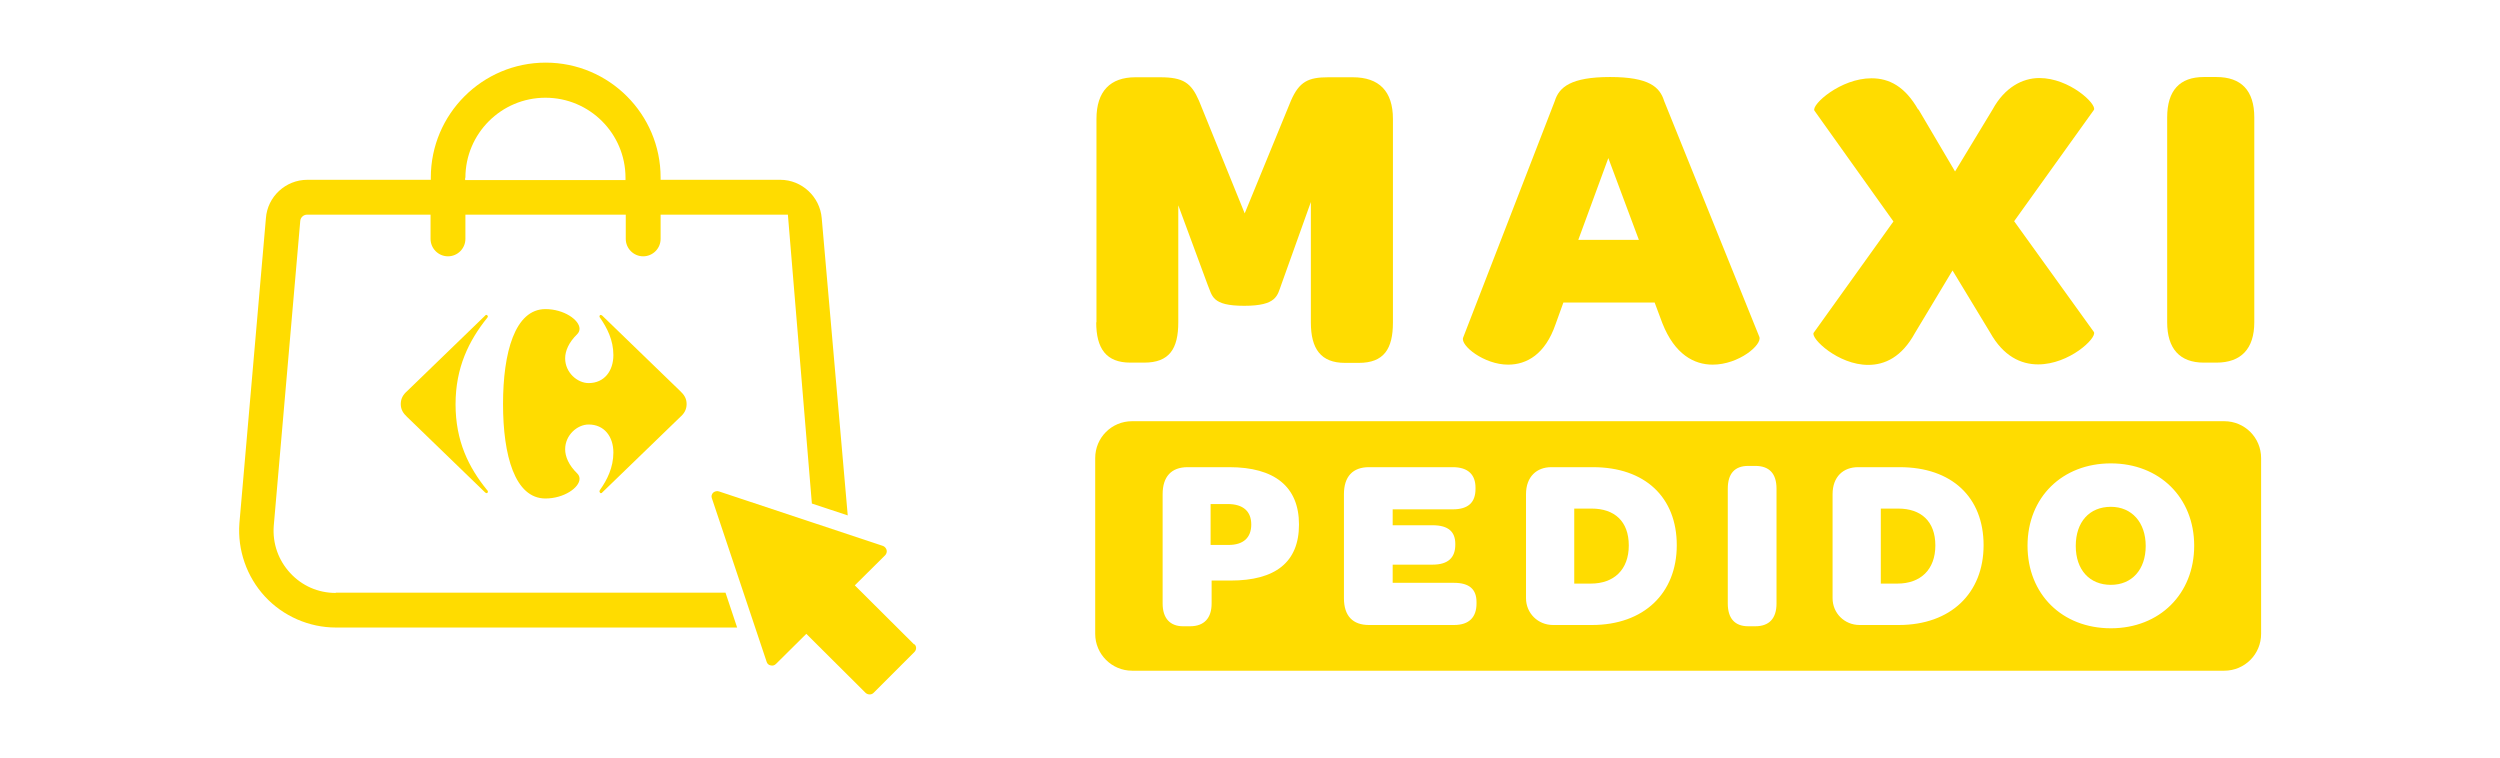 <?xml version="1.0" encoding="UTF-8"?>
<svg id="Layer_1" xmlns="http://www.w3.org/2000/svg" viewBox="0 0 99 30">
  <defs>
    <style>
      .cls-1 {
        fill: #ffdc00;
      }
    </style>
  </defs>
  <path class="cls-1" d="M43.42,12.77V4.71c0-1.1.55-1.65,1.54-1.65h.98c.92,0,1.23.22,1.54.93l1.81,4.46,1.83-4.46c.33-.76.69-.93,1.48-.93h.97c1.04,0,1.59.55,1.59,1.65v8.06c0,1.05-.36,1.6-1.35,1.6h-.55c-.95,0-1.35-.55-1.35-1.6v-4.77l-1.17,3.27c-.16.43-.17.84-1.47.84s-1.26-.4-1.45-.84l-1.16-3.14v4.63c0,1.05-.35,1.6-1.35,1.6h-.55c-.95,0-1.35-.55-1.35-1.6"/>
  <path class="cls-1" d="M62.5,9.5h2.4l-1.21-3.24-1.19,3.24ZM65.52,11.98h-3.61l-.31.86c-.41,1.19-1.14,1.6-1.88,1.6-.95,0-1.9-.76-1.78-1.07l3.63-9.37c.17-.55.64-.95,2.19-.95s1.97.4,2.14.95l3.77,9.34c.12.31-.81,1.1-1.85,1.1-.73,0-1.5-.4-1.99-1.64l-.31-.83Z"/>
  <path class="cls-1" d="M75.97,4.33l1.45,2.46,1.49-2.46c.47-.86,1.17-1.24,1.85-1.24,1.19,0,2.28,1.03,2.16,1.26l-3.16,4.41,3.16,4.39c.12.24-.98,1.28-2.21,1.28-.69,0-1.38-.33-1.9-1.26l-1.49-2.46-1.49,2.48c-.52.95-1.19,1.26-1.85,1.26-1.19,0-2.28-1.05-2.16-1.27l3.16-4.41-3.13-4.39c-.12-.24,1.04-1.28,2.26-1.28.71,0,1.33.33,1.85,1.24"/>
  <path class="cls-1" d="M85.82,12.77V4.65c0-1.07.5-1.6,1.45-1.6h.5c.98,0,1.5.53,1.5,1.6v8.11c0,1.05-.52,1.6-1.5,1.6h-.5c-.95,0-1.45-.55-1.45-1.6"/>
  <path class="cls-1" d="M19.32,12.53s-.02-.06-.05-.06c-.02,0-.04,0-.06.03l-3.09,2.99c-.15.13-.25.29-.25.51s.1.37.25.51l3.09,2.99s.04.03.06.03c.03,0,.05-.03.05-.06,0-.02,0-.04-.03-.06-.73-.9-1.25-1.94-1.25-3.4s.53-2.52,1.25-3.42c.02-.02.03-.04.03-.06"/>
  <path class="cls-1" d="M23.74,19.47s.02.06.05.06c.02,0,.04,0,.06-.03l3.09-2.99c.15-.13.25-.29.25-.51s-.1-.37-.25-.51l-3.09-2.99s-.04-.03-.06-.03c-.03,0-.05.03-.05.06,0,.02,0,.03.02.05.28.4.53.89.53,1.48,0,.63-.36,1.11-.98,1.11-.45,0-.93-.42-.93-.98,0-.29.14-.63.48-.96.06-.06.09-.14.09-.21,0-.35-.62-.78-1.35-.78-1.21,0-1.68,1.72-1.68,3.76s.47,3.74,1.68,3.74c.73,0,1.35-.43,1.35-.78,0-.08-.03-.15-.09-.21-.34-.33-.48-.67-.48-.96,0-.56.48-.98.93-.98.62,0,.98.48.98,1.11,0,.59-.25,1.09-.53,1.48-.01.02-.02.03-.02.05"/>
  <path class="cls-1" d="M13.29,23.48c-.69,0-1.33-.28-1.8-.79-.47-.51-.7-1.17-.65-1.86l1.05-12.08c.01-.14.13-.25.27-.25h4.89v.96c0,.38.31.69.69.69s.69-.31.69-.69v-.96h6.35v.96c0,.38.31.69.69.69s.69-.31.69-.69v-.96h5.04s.95,11.44.95,11.44l1.42.47-1.03-11.77c-.07-.85-.79-1.52-1.64-1.52h-4.74v-.09c0-2.51-2.04-4.55-4.55-4.55s-4.55,2.04-4.55,4.55v.09h-4.89c-.86,0-1.58.67-1.64,1.52l-1.05,12.08c-.08,1.06.29,2.12,1.01,2.9.72.78,1.75,1.23,2.81,1.23h15.89l-.46-1.38h-15.43ZM18.43,7.04c0-1.75,1.42-3.17,3.17-3.17s3.17,1.42,3.17,3.17v.09h-6.35v-.09Z"/>
  <path class="cls-1" d="M36.2,25.52l-2.35-2.34,1.2-1.19c.05-.05.08-.13.06-.21-.02-.07-.07-.13-.14-.16l-6.5-2.16c-.08-.03-.17,0-.23.05-.06.06-.08.15-.05.22l2.17,6.48c.02.07.08.13.16.14.08.02.15,0,.21-.06l1.2-1.19,2.35,2.34c.09.08.23.08.31,0l1.62-1.62c.09-.09.09-.23,0-.31"/>
  <path class="cls-1" d="M63.03,20.14h-.69v2.97h.66c.91,0,1.5-.55,1.5-1.51s-.57-1.46-1.47-1.46"/>
  <path class="cls-1" d="M48.62,19.96h-.68v1.62h.71c.59,0,.9-.29.9-.81s-.32-.81-.93-.81"/>
  <path class="cls-1" d="M75.17,20.14h-.69v2.97h.66c.91,0,1.5-.55,1.5-1.51s-.57-1.46-1.47-1.46"/>
  <path class="cls-1" d="M83.59,20.07c-.85,0-1.39.6-1.39,1.55s.55,1.54,1.39,1.54,1.38-.61,1.38-1.54-.55-1.55-1.38-1.55"/>
  <path class="cls-1" d="M88.08,16.68h-43.25c-.81,0-1.46.65-1.46,1.46v6.96c0,.81.66,1.46,1.46,1.46h43.25c.81,0,1.46-.65,1.46-1.46v-6.96c0-.81-.65-1.46-1.46-1.46M48.73,22.99h-.75v.91c0,.57-.29.9-.85.9h-.28c-.51,0-.81-.31-.81-.9v-4.33c0-.7.35-1.07.99-1.07h1.65c1.79,0,2.76.77,2.76,2.27s-.94,2.22-2.71,2.22M58.47,23.9c0,.53-.28.85-.89.85h-3.37c-.64,0-.99-.36-.99-1.06v-4.12c0-.7.35-1.07.99-1.07h3.32c.62,0,.9.31.9.81v.05c0,.53-.28.81-.9.81h-2.38v.63h1.58c.64,0,.9.27.9.74v.03c0,.5-.27.79-.9.79h-1.58v.72h2.43c.61,0,.89.26.89.76v.05ZM63.05,24.75h-1.55c-.6,0-1.07-.47-1.07-1.06v-4.12c0-.7.43-1.07,1-1.07h1.65c2.06,0,3.32,1.19,3.32,3.09s-1.3,3.16-3.36,3.16M70.35,23.9c0,.59-.29.9-.84.9h-.28c-.53,0-.81-.31-.81-.9v-4.55c0-.6.28-.9.81-.9h.28c.55,0,.84.3.84.9v4.55ZM75.19,24.75h-1.55c-.6,0-1.07-.47-1.07-1.06v-4.12c0-.7.43-1.07,1.01-1.07h1.65c2.06,0,3.32,1.19,3.32,3.09s-1.3,3.16-3.36,3.16M83.59,24.88c-1.93,0-3.3-1.35-3.3-3.27s1.38-3.26,3.3-3.26,3.3,1.35,3.3,3.26-1.37,3.27-3.3,3.27"/>
</svg>